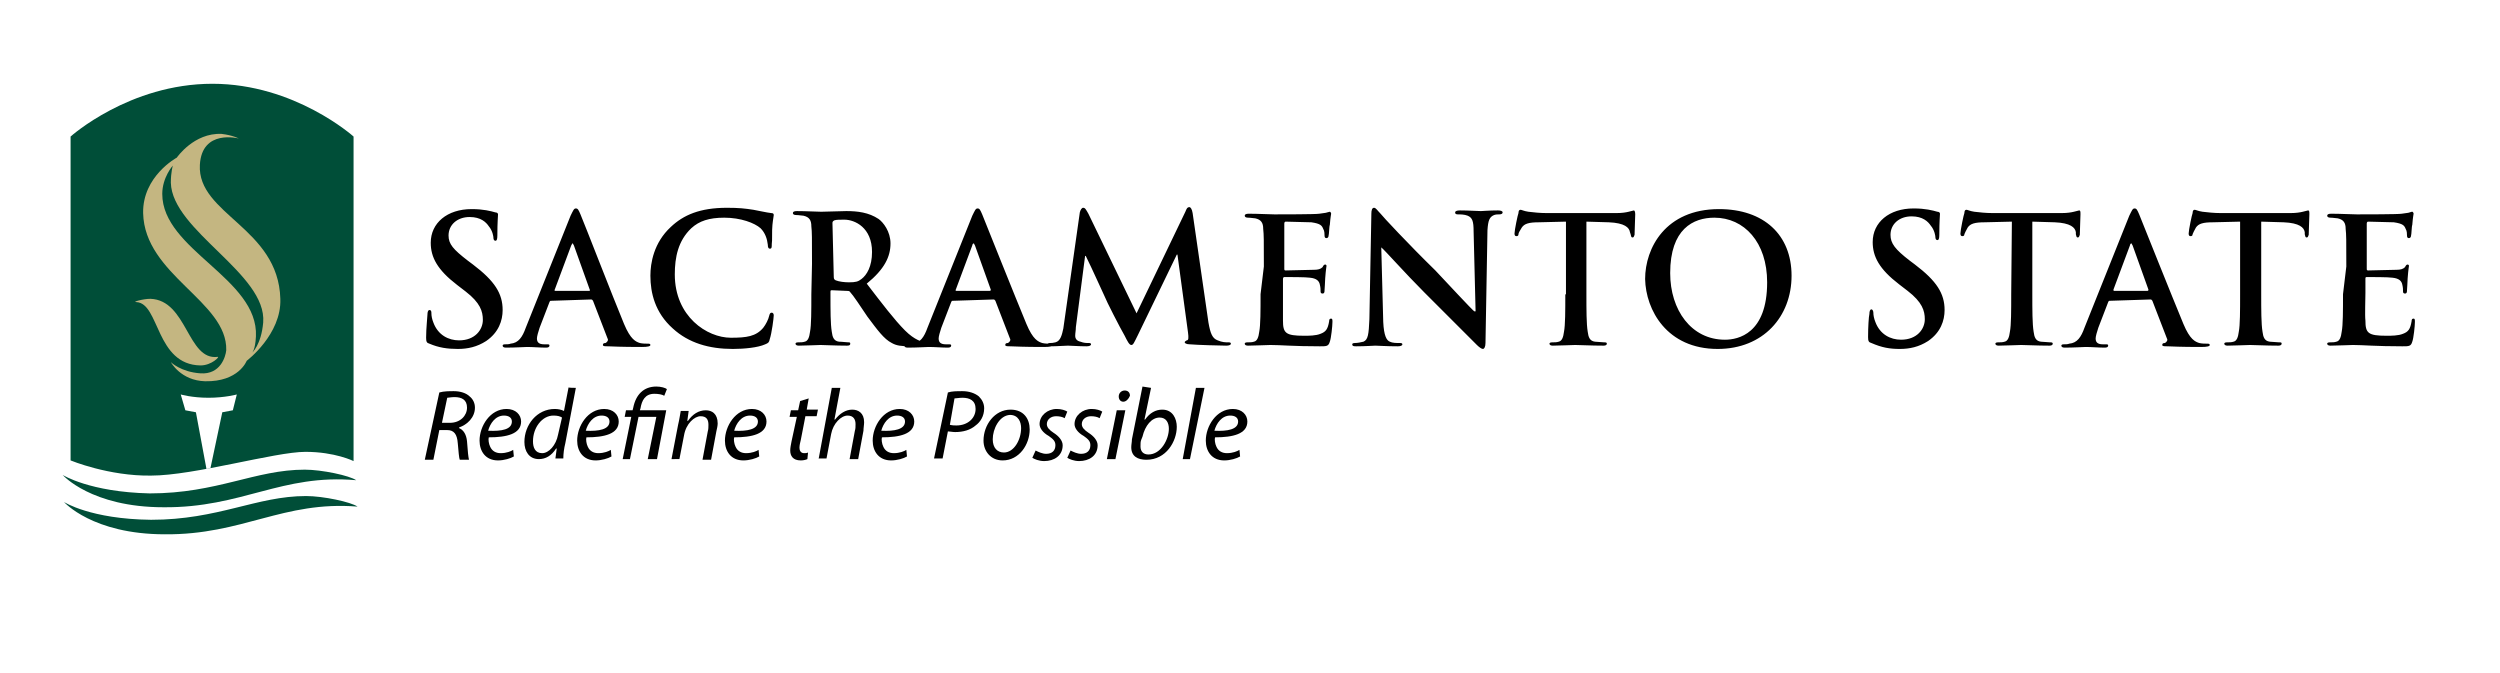 <?xml version="1.0" encoding="utf-8"?>
<!-- Generator: Adobe Illustrator 23.0.3, SVG Export Plug-In . SVG Version: 6.00 Build 0)  -->
<svg version="1.1" id="Layer_1" xmlns="http://www.w3.org/2000/svg" xmlns:xlink="http://www.w3.org/1999/xlink" x="0px" y="0px"
	 viewBox="0 0 379 102" style="enable-background:new 0 0 379 102;" xml:space="preserve">
<style type="text/css">
	.st0{fill:url(#SVGID_1_);}
	.st1{fill:#004E38;}
	.st2{fill:#FFFFFF;}
	.st3{fill:#C4B681;}
</style>
<linearGradient id="SVGID_1_" gradientUnits="userSpaceOnUse" x1="0" y1="53" x2="379" y2="53" gradientTransform="matrix(1 0 0 -1 0 104)">
	<stop  offset="0.103" style="stop-color:#FFFFFF"/>
	<stop  offset="1" style="stop-color:#FFFFFF;stop-opacity:0"/>
</linearGradient>
<rect class="st0" width="379" height="102"/>
<g>
	<g>
		<path d="M355.2,44.6c0,2.5,0,4.7-0.2,5.7c-0.1,0.8-0.3,1.4-0.8,1.5c-0.3,0.1-0.6,0.1-1,0.1c-0.3,0-0.4,0.1-0.4,0.2
			c0,0.2,0.2,0.3,0.5,0.3c1.1,0,2.8-0.1,3.4-0.1c1.6,0,3.4,0.2,7.5,0.2c1,0,1.3,0,1.5-0.7c0.2-0.5,0.4-2.4,0.4-3
			c0-0.3,0-0.5-0.2-0.5c-0.2,0-0.3,0.1-0.3,0.4c-0.2,1.2-0.5,1.6-1.3,1.9c-0.7,0.3-1.8,0.3-2.5,0.3c-2.8,0-3.2-0.4-3.2-2.3
			c-0.1-0.8,0-3.2,0-4.2v-2.1c0-0.2,0-0.3,0.2-0.3c0.7,0,3.3,0,3.9,0.1c1,0.1,1.4,0.5,1.5,1.1c0.1,0.4,0.1,0.7,0.1,1
			c0,0.2,0.1,0.3,0.3,0.3c0.3,0,0.3-0.3,0.3-0.5s0.1-1.3,0.1-1.8c0.1-1.4,0.2-1.8,0.2-1.9c0-0.1-0.1-0.2-0.2-0.2
			c-0.2,0-0.3,0.2-0.4,0.4c-0.3,0.3-0.7,0.4-1.3,0.4s-3.7,0.1-4.3,0.1c-0.2,0-0.2-0.1-0.2-0.3v-6.8c0-0.2,0.1-0.3,0.2-0.3
			c0.5,0,3.4,0.1,3.9,0.1c1.4,0.2,1.6,0.5,1.8,1c0.2,0.3,0.2,0.8,0.2,1c0,0.3,0.1,0.4,0.3,0.4c0.2,0,0.3-0.2,0.3-0.3
			c0.1-0.3,0.1-1.5,0.2-1.7c0.1-1.3,0.2-1.6,0.2-1.7s-0.1-0.3-0.2-0.3c-0.2,0-0.3,0.1-0.4,0.1c-0.2,0.1-0.7,0.1-1.2,0.2
			c-0.5,0.1-5.8,0.1-6.8,0.1c-0.8,0-2.4-0.1-3.9-0.1c-0.4,0-0.6,0.1-0.6,0.3s0.2,0.3,0.5,0.3c0.4,0,0.9,0.1,1.1,0.1
			c0.9,0.2,1.2,0.7,1.2,1.6c0.1,0.9,0.1,1.6,0.1,5.7L355.2,44.6L355.2,44.6z M339.6,44.6c0,2.5,0,4.7-0.2,5.7
			c-0.1,0.8-0.3,1.4-0.8,1.5c-0.3,0.1-0.6,0.1-1,0.1c-0.3,0-0.4,0.1-0.4,0.2c0,0.2,0.2,0.3,0.5,0.3c1.1,0,2.8-0.1,3.4-0.1
			c0.8,0,2.4,0.1,4.3,0.1c0.3,0,0.5-0.1,0.5-0.3s-0.1-0.2-0.4-0.2c-0.4,0-1-0.1-1.4-0.1c-0.8-0.1-1-0.7-1.1-1.5
			c-0.2-1.2-0.2-3.3-0.2-5.7V33.6l3.4,0.1c2.4,0.1,3.1,0.8,3.2,1.5v0.3c0.1,0.4,0.1,0.5,0.3,0.5s0.2-0.2,0.3-0.4
			c0-0.7,0.1-2.5,0.1-3.1c0-0.4,0-0.6-0.2-0.6c-0.1,0-0.3,0.1-0.8,0.2c-0.4,0.1-1,0.2-1.8,0.2h-10.7c-0.9,0-1.9-0.1-2.7-0.2
			c-0.7-0.1-1-0.3-1.2-0.3s-0.3,0.2-0.3,0.5c-0.1,0.2-0.6,2.6-0.6,3.1c0,0.3,0.1,0.4,0.3,0.4c0.2,0,0.3-0.1,0.3-0.3
			c0.1-0.2,0.2-0.5,0.5-1c0.4-0.6,1.1-0.8,2.6-0.8l4.1-0.1L339.6,44.6L339.6,44.6z M320.5,44.1c-0.1,0-0.1-0.1-0.1-0.2l2.5-6.7
			c0-0.1,0.1-0.3,0.2-0.3s0.1,0.2,0.2,0.3l2.4,6.7c0,0.1,0,0.2-0.2,0.2H320.5L320.5,44.1z M326,45.4c0.2,0,0.2,0.1,0.3,0.2l2.2,5.7
			c0.2,0.3-0.1,0.6-0.3,0.7c-0.3,0-0.4,0.1-0.4,0.3s0.3,0.2,0.8,0.2c2.2,0.1,4.2,0.1,5.1,0.1s1.3-0.1,1.3-0.3s-0.2-0.2-0.4-0.2
			c-0.3,0-0.8,0-1.2-0.1c-0.6-0.2-1.4-0.5-2.4-2.9c-1.7-4.1-6.1-15.1-6.7-16.6c-0.3-0.7-0.4-0.9-0.7-0.9c-0.3,0-0.4,0.3-0.8,1.1
			l-6.8,17c-0.5,1.4-1.1,2.3-2.3,2.4c-0.2,0.1-0.6,0.1-0.9,0.1c-0.2,0-0.3,0.1-0.3,0.2c0,0.2,0.2,0.3,0.5,0.3c1.4,0,2.9-0.1,3.2-0.1
			c0.9,0,1.9,0.1,2.9,0.1c0.3,0,0.5-0.1,0.5-0.3s-0.1-0.2-0.4-0.2h-0.4c-0.9,0-1.1-0.4-1.1-0.9c0-0.3,0.2-1,0.4-1.6l1.5-3.9
			c0.1-0.2,0.1-0.2,0.3-0.2L326,45.4L326,45.4z M304.9,44.6c0,2.5,0,4.7-0.2,5.7c-0.1,0.8-0.3,1.4-0.8,1.5c-0.3,0.1-0.6,0.1-1,0.1
			c-0.3,0-0.4,0.1-0.4,0.2c0,0.2,0.2,0.3,0.5,0.3c1.1,0,2.8-0.1,3.4-0.1c0.8,0,2.4,0.1,4.3,0.1c0.3,0,0.5-0.1,0.5-0.3
			s-0.2-0.2-0.4-0.2c-0.4,0-1-0.1-1.4-0.1c-0.8-0.1-1-0.7-1.1-1.5c-0.2-1.2-0.2-3.3-0.2-5.7V33.6l3.4,0.1c2.4,0.1,3.1,0.8,3.2,1.5
			v0.3c0.1,0.4,0.1,0.5,0.3,0.5s0.2-0.2,0.3-0.4c0-0.7,0.1-2.5,0.1-3.1c0-0.4,0-0.6-0.2-0.6c-0.1,0-0.3,0.1-0.8,0.2
			c-0.4,0.1-1,0.2-1.8,0.2H302c-0.9,0-1.9-0.1-2.7-0.2c-0.7-0.1-1-0.3-1.2-0.3s-0.3,0.2-0.3,0.5c-0.1,0.2-0.6,2.6-0.6,3.1
			c0,0.3,0.1,0.4,0.3,0.4c0.2,0,0.3-0.1,0.3-0.3c0.1-0.2,0.2-0.5,0.5-1c0.4-0.6,1.1-0.8,2.6-0.8l4.1-0.1L304.9,44.6
			C305,44.6,304.9,44.6,304.9,44.6z M288,52.9c1.5,0,2.9-0.3,4.3-1.2c1.9-1.3,2.5-3.1,2.5-4.7c0-2.5-1.2-4.4-4.5-6.9l-0.8-0.6
			c-2.2-1.7-2.9-2.6-2.9-3.9c0-1.6,1.3-2.8,3.2-2.8c1.7,0,2.5,0.8,2.9,1.4c0.6,0.7,0.7,1.6,0.7,1.7c0,0.3,0.1,0.5,0.3,0.5
			c0.2,0,0.3-0.2,0.3-0.8c0-2.1,0.1-2.9,0.1-3.2c0-0.2-0.2-0.3-0.4-0.3c-0.7-0.2-1.8-0.5-3.6-0.5c-3.7,0-6.2,2.1-6.2,5.1
			c0,2.2,1,4.1,4,6.4l1.3,1c2.2,1.7,2.6,3,2.6,4.3c0,1.5-1.2,3.1-3.6,3.1c-1.6,0-3.2-0.8-3.9-2.7c-0.2-0.5-0.3-1-0.3-1.4
			c0-0.2-0.1-0.5-0.3-0.5c-0.2,0-0.3,0.3-0.3,0.7c-0.1,0.4-0.2,2-0.2,3.5c0,0.6,0.1,0.8,0.5,0.9C285.3,52.7,286.5,52.9,288,52.9
			 M261.5,51.5c-5.1,0-8.3-4.5-8.3-10.1c0-6.7,3.5-8.4,6.7-8.4c4.5,0,8,3.7,8,9.8C267.9,50.6,263.5,51.5,261.5,51.5 M260.4,52.9
			c6.9,0,11.2-4.9,11.2-11.1s-4.2-10.1-11-10.1c-8.1,0-11.2,5.9-11.2,10.6C249.5,47,252.7,52.9,260.4,52.9 M237.3,44.6
			c0,2.5,0,4.7-0.2,5.7c-0.1,0.8-0.3,1.4-0.8,1.5c-0.3,0.1-0.6,0.1-1,0.1c-0.3,0-0.4,0.1-0.4,0.2c0,0.2,0.2,0.3,0.5,0.3
			c1.1,0,2.8-0.1,3.4-0.1c0.8,0,2.4,0.1,4.3,0.1c0.3,0,0.5-0.1,0.5-0.3s-0.2-0.2-0.4-0.2c-0.4,0-1-0.1-1.4-0.1
			c-0.8-0.1-1-0.7-1.1-1.5c-0.2-1.2-0.2-3.3-0.2-5.7V33.6l3.4,0.1c2.4,0.1,3.1,0.8,3.2,1.5l0.1,0.3c0.1,0.4,0.1,0.5,0.3,0.5
			c0.2,0,0.2-0.2,0.3-0.4c0-0.7,0.1-2.5,0.1-3.1c0-0.4-0.1-0.6-0.2-0.6s-0.3,0.1-0.8,0.2c-0.4,0.1-1,0.2-1.8,0.2h-10.7
			c-0.9,0-1.9-0.1-2.7-0.2c-0.7-0.1-1-0.3-1.2-0.3s-0.3,0.2-0.3,0.5c-0.1,0.2-0.6,2.6-0.6,3.1c0,0.3,0.1,0.4,0.3,0.4
			c0.2,0,0.3-0.1,0.3-0.3s0.2-0.5,0.5-1c0.4-0.6,1.1-0.8,2.6-0.8l4.1-0.1v11.1C237.4,44.6,237.3,44.6,237.3,44.6z M209.4,37.5
			L209.4,37.5c0.6,0.5,3.6,3.9,6.5,6.8c2.8,2.8,6.3,6.3,8,8c0.3,0.3,0.7,0.6,0.9,0.6c0.2,0,0.4-0.3,0.4-0.9l0.3-17.1
			c0.1-1.5,0.3-2,1-2.3c0.3-0.1,0.5-0.1,0.8-0.1s0.5-0.1,0.5-0.3s-0.3-0.3-0.7-0.3c-1.4,0-2.3,0.1-2.6,0.1c-0.6,0-1.8-0.1-3.2-0.1
			c-0.4,0-0.7,0.1-0.7,0.3s0.1,0.3,0.4,0.3c0.4,0,1,0,1.5,0.2c0.7,0.3,0.9,0.8,0.9,2.4l0.3,12.1h-0.2c-0.5-0.4-4.1-4.3-5.9-6.2
			c-4-3.9-8.1-8.3-8.3-8.6c-0.5-0.5-0.7-0.9-1-0.9s-0.4,0.4-0.4,0.9l-0.3,16c-0.1,2.3-0.2,3.1-0.9,3.4c-0.4,0.1-0.9,0.2-1.3,0.2
			c-0.3,0-0.4,0.1-0.4,0.2c0,0.3,0.3,0.3,0.6,0.3c1.4,0,2.6-0.1,2.9-0.1c0.5,0,1.6,0.1,3.4,0.1c0.4,0,0.7-0.1,0.7-0.3
			s-0.2-0.2-0.5-0.2c-0.4,0-1,0-1.4-0.2c-0.5-0.2-0.9-0.9-1-3L209.4,37.5z M191.1,44.6c0,2.5,0,4.7-0.2,5.7
			c-0.1,0.8-0.3,1.4-0.8,1.5c-0.3,0.1-0.6,0.1-1,0.1c-0.3,0-0.4,0.1-0.4,0.2c0,0.2,0.2,0.3,0.5,0.3c1.1,0,2.8-0.1,3.4-0.1
			c1.6,0,3.4,0.2,7.5,0.2c1,0,1.3,0,1.5-0.7c0.2-0.5,0.4-2.4,0.4-3c0-0.3,0-0.5-0.2-0.5c-0.2,0-0.3,0.1-0.3,0.4
			c-0.2,1.2-0.5,1.6-1.3,1.9c-0.7,0.3-1.8,0.3-2.5,0.3c-2.8,0-3.2-0.4-3.2-2.3c0-0.8,0-3.2,0-4.2v-2.1c0-0.2,0.1-0.3,0.2-0.3
			c0.7,0,3.3,0,3.9,0.1c1,0.1,1.4,0.5,1.5,1.1c0.1,0.4,0.1,0.7,0.1,1c0,0.2,0.1,0.3,0.3,0.3c0.3,0,0.3-0.3,0.3-0.5s0.1-1.3,0.1-1.8
			c0.1-1.4,0.2-1.8,0.2-1.9c0-0.1-0.1-0.2-0.2-0.2c-0.2,0-0.3,0.2-0.4,0.4c-0.3,0.3-0.7,0.4-1.3,0.4s-3.7,0.1-4.3,0.1
			c-0.2,0-0.2-0.1-0.2-0.3v-6.8c0-0.2,0.1-0.3,0.2-0.3c0.5,0,3.4,0.1,3.9,0.1c1.4,0.2,1.6,0.5,1.8,1c0.2,0.3,0.2,0.8,0.2,1
			c0,0.3,0.1,0.4,0.3,0.4s0.3-0.2,0.3-0.3c0.1-0.3,0.1-1.5,0.2-1.7c0.1-1.3,0.2-1.6,0.2-1.7s-0.1-0.3-0.2-0.3
			c-0.1,0-0.3,0.1-0.4,0.1c-0.2,0.1-0.7,0.1-1.2,0.2s-5.8,0.1-6.8,0.1c-0.8,0-2.4-0.1-3.9-0.1c-0.4,0-0.6,0.1-0.6,0.3
			s0.2,0.3,0.5,0.3c0.4,0,0.9,0.1,1.1,0.1c0.9,0.2,1.2,0.7,1.2,1.6c0.1,0.9,0.1,1.6,0.1,5.7L191.1,44.6L191.1,44.6z M161.2,49.8
			c-0.2,0.9-0.4,1.9-1.2,2.1c-0.4,0.1-0.6,0.1-0.8,0.1c-0.3,0-0.4,0.1-0.4,0.2c0,0.3,0.2,0.3,0.5,0.3c0.9,0,2.2-0.1,2.6-0.1
			c0.4,0,1.7,0.1,2.8,0.1c0.4,0,0.7-0.1,0.7-0.3s-0.2-0.2-0.4-0.2c-0.3,0-0.7,0-1.2-0.2c-0.5-0.1-0.8-0.4-0.8-0.9
			c0-0.4,0.1-0.8,0.1-1.3l1.4-10.8h0.1c1,2,2.5,5.4,2.8,6c0.3,0.8,2.4,4.9,3.1,6.1c0.4,0.8,0.7,1.4,1,1.4s0.4-0.3,1-1.5l5.9-12.2
			h0.1l1.6,11.8c0.1,0.8,0.1,1.2-0.2,1.2c-0.2,0.1-0.3,0.2-0.3,0.3c0,0.1,0.2,0.3,0.8,0.3c1.1,0.1,4.8,0.2,5.5,0.2
			c0.4,0,0.7-0.1,0.7-0.3s-0.2-0.2-0.4-0.2c-0.4,0-0.9,0-1.6-0.3c-0.8-0.3-1.1-1-1.4-2.7l-2.4-16.6c-0.1-0.6-0.3-0.9-0.5-0.9
			c-0.3,0-0.4,0.2-0.6,0.7l-7.4,15.4L165,32.4c-0.4-0.7-0.5-0.9-0.8-0.9c-0.2,0-0.4,0.3-0.5,0.7L161.2,49.8z M145,44.1
			c-0.1,0-0.2-0.1-0.1-0.2l2.5-6.7c0-0.1,0.1-0.3,0.2-0.3s0.1,0.2,0.2,0.3l2.4,6.7c0,0.1,0,0.2-0.2,0.2H145L145,44.1z M150.6,45.4
			c0.2,0,0.2,0.1,0.3,0.2l2.2,5.7c0.2,0.3-0.1,0.6-0.3,0.7c-0.3,0-0.4,0.1-0.4,0.3s0.3,0.2,0.8,0.2c2.2,0.1,4.2,0.1,5.1,0.1
			s1.3-0.1,1.3-0.3s-0.2-0.2-0.4-0.2c-0.3,0-0.8,0-1.2-0.1c-0.6-0.2-1.4-0.5-2.4-2.9c-1.7-4.1-6.1-15.1-6.7-16.6
			c-0.3-0.7-0.4-0.9-0.7-0.9s-0.4,0.3-0.8,1.1l-6.8,17c-0.5,1.4-1.1,2.3-2.3,2.4c-0.2,0.1-0.6,0.1-0.9,0.1c-0.2,0-0.3,0.1-0.3,0.2
			c0,0.2,0.2,0.3,0.5,0.3c1.4,0,2.9-0.1,3.2-0.1c0.9,0,2,0.1,2.9,0.1c0.3,0,0.5-0.1,0.5-0.3s-0.1-0.2-0.4-0.2h-0.4
			c-0.9,0-1.1-0.4-1.1-0.9c0-0.3,0.2-1,0.4-1.6l1.5-3.9c0.1-0.2,0.1-0.2,0.3-0.2L150.6,45.4L150.6,45.4z M126.2,33.8
			c0-0.2,0.1-0.3,0.3-0.4c0.3-0.1,0.8-0.1,1.5-0.1c1.6,0,4.2,1.2,4.2,4.9c0,2.2-0.8,3.5-1.6,4.1c-0.5,0.4-0.9,0.5-1.9,0.5
			c-0.7,0-1.5-0.1-2-0.3c-0.2-0.1-0.3-0.2-0.3-0.5L126.2,33.8L126.2,33.8z M123,44.6c0,2.5,0,4.7-0.2,5.7c-0.1,0.8-0.3,1.4-0.8,1.5
			c-0.3,0.1-0.6,0.1-1,0.1c-0.3,0-0.4,0.1-0.4,0.2c0,0.2,0.2,0.3,0.5,0.3c1.1,0,2.8-0.1,3.3-0.1c0.4,0,2.4,0.1,4,0.1
			c0.4,0,0.5-0.1,0.5-0.3s-0.1-0.2-0.3-0.2c-0.3,0-0.9-0.1-1.4-0.1c-0.8-0.1-1-0.7-1.1-1.5c-0.2-1.2-0.2-3.2-0.2-5.7v-0.4
			c0-0.2,0.1-0.2,0.2-0.2l2.3,0.1c0.2,0,0.4,0,0.5,0.2c0.4,0.4,1.6,2.2,2.6,3.7c1.5,2,2.5,3.4,3.7,4c0.7,0.4,1.4,0.5,2.9,0.5h2.5
			c0.3,0,0.5-0.1,0.5-0.3S141.1,52,141,52s-0.5,0-0.8-0.1c-0.4-0.1-1.5-0.3-3-1.8c-1.6-1.6-3.5-4.1-5.8-7.1c2.7-2.2,3.6-4.1,3.6-6.1
			c0-1.8-1.1-3.2-1.8-3.7c-1.5-1-3.2-1.2-4.9-1.2c-0.9,0-2.9,0.1-3.8,0.1c-0.6,0-2.3-0.1-3.7-0.1c-0.4,0-0.6,0.1-0.6,0.3
			s0.2,0.3,0.5,0.3c0.4,0,0.9,0.1,1.1,0.1c0.9,0.2,1.2,0.7,1.2,1.6c0.1,0.9,0.1,1.6,0.1,5.7L123,44.6L123,44.6z M111.1,52.9
			c1.7,0,3.8-0.2,4.9-0.7c0.5-0.2,0.6-0.3,0.7-0.8c0.3-0.9,0.6-3.2,0.6-3.6c0-0.2-0.1-0.4-0.3-0.4s-0.3,0.1-0.4,0.5
			c-0.1,0.5-0.5,1.3-0.9,1.8c-1.1,1.3-2.5,1.5-4.9,1.5c-3.6,0-8.5-3.2-8.5-9.6c0-2.6,0.5-5.1,2.5-7c1.2-1.1,2.7-1.6,5-1.6
			c2.5,0,4.6,0.8,5.5,1.6c0.7,0.7,1,1.6,1.1,2.5c0,0.4,0.1,0.6,0.3,0.6c0.3,0,0.3-0.2,0.3-0.7c0.1-0.5,0-2,0.1-2.9
			c0.1-1,0.2-1.3,0.2-1.5c0-0.2-0.1-0.3-0.4-0.3c-0.8-0.1-1.6-0.3-2.7-0.5c-1.3-0.2-2.2-0.3-4-0.3c-4.1,0-6.6,1.1-8.5,2.9
			c-2.6,2.4-3.1,5.5-3.1,7.4c0,2.6,0.7,5.6,3.4,8C104.4,52,107.5,52.9,111.1,52.9 M84.2,44.1c-0.1,0-0.2-0.1-0.1-0.2l2.5-6.7
			c0.1-0.1,0.1-0.3,0.2-0.3s0.1,0.2,0.2,0.3l2.4,6.7c0.1,0.1,0,0.2-0.1,0.2H84.2L84.2,44.1z M89.6,45.4c0.2,0,0.2,0.1,0.3,0.2
			l2.2,5.7c0.2,0.3-0.1,0.6-0.3,0.7c-0.3,0-0.4,0.1-0.4,0.3s0.3,0.2,0.8,0.2c2.2,0.1,4.2,0.1,5.1,0.1s1.3-0.1,1.3-0.3
			s-0.2-0.2-0.4-0.2c-0.3,0-0.8,0-1.2-0.1c-0.6-0.2-1.4-0.5-2.4-2.9C92.9,45,88.6,33.9,88,32.5c-0.3-0.7-0.4-0.9-0.7-0.9
			s-0.4,0.3-0.8,1.1l-6.8,17c-0.5,1.4-1.1,2.3-2.3,2.4c-0.2,0.1-0.6,0.1-0.9,0.1c-0.2,0-0.3,0.1-0.3,0.2c0,0.2,0.2,0.3,0.5,0.3
			c1.4,0,2.9-0.1,3.2-0.1c0.9,0,1.9,0.1,2.9,0.1c0.3,0,0.5-0.1,0.5-0.3s-0.1-0.2-0.4-0.2h-0.4c-0.9,0-1.1-0.4-1.1-0.9
			c0-0.3,0.2-1,0.4-1.6l1.5-3.9c0.1-0.2,0.1-0.2,0.3-0.2L89.6,45.4L89.6,45.4z M69.4,52.9c1.5,0,2.9-0.3,4.3-1.2
			c1.9-1.3,2.5-3.1,2.5-4.7c0-2.5-1.2-4.4-4.5-6.9l-0.8-0.6C68.7,37.8,68,37,68,35.7c0-1.6,1.3-2.8,3.2-2.8c1.7,0,2.5,0.8,2.9,1.4
			c0.6,0.7,0.7,1.6,0.7,1.7c0,0.3,0.1,0.5,0.3,0.5c0.2,0,0.3-0.2,0.3-0.8c0-2.1,0.1-2.9,0.1-3.2c0-0.2-0.2-0.3-0.4-0.3
			c-0.7-0.2-1.8-0.5-3.6-0.5c-3.7,0-6.2,2.1-6.2,5.1c0,2.2,1,4.1,4,6.4l1.3,1c2.2,1.7,2.6,3,2.6,4.3c0,1.5-1.2,3.1-3.6,3.1
			c-1.6,0-3.2-0.8-3.9-2.7c-0.2-0.5-0.3-1-0.3-1.4c0-0.2,0-0.5-0.3-0.5c-0.2,0-0.3,0.3-0.3,0.7s-0.2,2-0.2,3.5
			c0,0.6,0.1,0.8,0.5,0.9C66.5,52.7,67.8,52.9,69.4,52.9"/>
		<g>
			<path d="M67,64.1h1.2c1.6,0,2.6-1.1,2.6-2.3c0-1.2-0.8-1.6-1.9-1.6c-0.5,0-0.9,0.1-1.1,0.1L67,64.1z M66.6,59.5
				c0.7-0.2,1.5-0.2,2.2-0.2c1,0,1.9,0.3,2.4,0.8c0.5,0.4,0.8,1,0.8,1.7c0,1.5-1.2,2.6-2.4,3v0.1c0.7,0.3,1.1,1,1.2,2
				c0.1,1.5,0.2,2.4,0.3,2.8h-1.4c-0.1-0.2-0.2-1.3-0.3-2.5c-0.1-1.4-0.6-2-1.6-2h-1.2l-0.9,4.5h-1.3L66.6,59.5z"/>
			<path d="M77.6,63.9c0-0.6-0.5-0.9-1.2-0.9c-1.3,0-2.1,1.2-2.4,2.3C76.1,65.4,77.6,65.1,77.6,63.9L77.6,63.9z M77.9,69.2
				c-0.5,0.3-1.5,0.6-2.4,0.6c-1.9,0-2.8-1.4-2.8-3c0-2.2,1.6-4.8,4.1-4.8c1.4,0,2.2,0.9,2.2,1.9c0,1.9-2.2,2.4-4.9,2.4
				c-0.1,0.3,0,1,0.2,1.4c0.3,0.7,0.9,1,1.6,1c0.9,0,1.6-0.3,1.9-0.5L77.9,69.2z"/>
			<path d="M85.2,63.3c-0.3-0.2-0.7-0.3-1.3-0.3c-1.7,0-3.1,1.8-3.1,3.9c0,0.9,0.3,1.8,1.4,1.8c1,0,2.1-1.2,2.4-2.8L85.2,63.3z
				 M87.3,58.8l-1.6,8.4c-0.2,0.8-0.3,1.6-0.3,2.3h-1.2l0.2-1.5h-0.1c-0.7,1.1-1.6,1.6-2.6,1.6c-1.5,0-2.2-1.2-2.2-2.6
				c0-2.6,1.9-5,4.6-5c0.5,0,1,0.1,1.4,0.3l0.7-3.6C85.9,58.8,87.3,58.8,87.3,58.8z"/>
			<path d="M92.4,63.9c0-0.6-0.5-0.9-1.2-0.9c-1.3,0-2.1,1.2-2.4,2.3C90.8,65.4,92.4,65.1,92.4,63.9L92.4,63.9z M92.7,69.2
				c-0.5,0.3-1.5,0.6-2.4,0.6c-1.9,0-2.8-1.4-2.8-3c0-2.2,1.6-4.8,4.1-4.8c1.4,0,2.2,0.9,2.2,1.9c0,1.9-2.2,2.4-4.9,2.4
				c-0.1,0.3,0,1,0.2,1.4c0.3,0.7,0.9,1,1.6,1c0.9,0,1.6-0.3,1.9-0.5L92.7,69.2z"/>
			<path d="M94.4,69.6l1.3-6.4h-1l0.2-1h1l0.1-0.4c0.4-2,1.6-3.2,3.5-3.2c0.7,0,1.4,0.2,1.6,0.4l-0.4,1c-0.3-0.2-0.9-0.3-1.5-0.3
				c-1.4,0-1.9,1-2.1,2.2L97,62.2h4l-1.4,7.4h-1.4l1.3-6.4h-2.7l-1.3,6.4H94.4L94.4,69.6z"/>
			<path d="M101.8,69.6l1-5.2c0.2-0.8,0.3-1.6,0.4-2.1h1.2l-0.2,1.5h0.1c0.7-1,1.6-1.6,2.7-1.6c0.9,0,1.8,0.5,1.8,2
				c0,0.3-0.1,0.8-0.2,1.2l-0.8,4.3h-1.3l0.8-4.3c0.1-0.3,0.1-0.7,0.1-1c0-0.8-0.3-1.3-1.2-1.3s-2.2,1.1-2.5,2.9l-0.7,3.6
				L101.8,69.6L101.8,69.6z"/>
			<path d="M114.9,63.9c0-0.6-0.5-0.9-1.2-0.9c-1.3,0-2.1,1.2-2.4,2.3C113.3,65.4,114.9,65.1,114.9,63.9L114.9,63.9z M115.1,69.2
				c-0.5,0.3-1.5,0.6-2.4,0.6c-1.9,0-2.8-1.4-2.8-3c0-2.2,1.6-4.8,4.1-4.8c1.4,0,2.2,0.9,2.2,1.9c0,1.9-2.2,2.4-4.9,2.4
				c-0.1,0.3,0,1,0.2,1.4c0.3,0.7,0.9,1,1.6,1c0.9,0,1.6-0.3,1.9-0.5L115.1,69.2z"/>
			<path d="M122.6,60.4l-0.3,1.7h1.7l-0.2,1h-1.7l-0.7,3.6c-0.1,0.4-0.2,0.8-0.2,1.2c0,0.4,0.2,0.8,0.7,0.8c0.2,0,0.4,0,0.6-0.1
				l-0.1,1c-0.2,0.1-0.6,0.2-1,0.2c-1.2,0-1.6-0.7-1.6-1.5c0-0.4,0.1-0.9,0.2-1.4l0.8-3.7h-1.1l0.2-1h1.1l0.3-1.4L122.6,60.4z"/>
			<path d="M124.1,69.6l2-10.8h1.3l-0.9,4.8h0.1c0.7-0.9,1.6-1.5,2.6-1.5c0.9,0,1.8,0.5,1.8,1.9c0,0.4-0.1,0.9-0.1,1.3l-0.8,4.3
				h-1.3l0.8-4.3c0.1-0.3,0.1-0.6,0.1-1c0-0.7-0.3-1.3-1.2-1.3c-1,0-2.2,1.2-2.5,2.8l-0.7,3.7H124.1L124.1,69.6L124.1,69.6z"/>
			<path d="M137.2,63.9c0-0.6-0.5-0.9-1.2-0.9c-1.3,0-2.1,1.2-2.4,2.3C135.6,65.4,137.2,65.1,137.2,63.9L137.2,63.9z M137.5,69.2
				c-0.5,0.3-1.5,0.6-2.4,0.6c-1.9,0-2.8-1.4-2.8-3c0-2.2,1.6-4.8,4.1-4.8c1.4,0,2.2,0.9,2.2,1.9c0,1.9-2.2,2.4-4.9,2.4
				c-0.1,0.3,0,1,0.2,1.4c0.3,0.7,0.9,1,1.6,1c0.9,0,1.6-0.3,1.9-0.5L137.5,69.2z"/>
			<path d="M144,64.4c0.4,0.1,0.7,0.1,1,0.1c1.7,0,2.9-1.1,2.9-2.5c0-1.3-0.9-1.7-2-1.7c-0.5,0-0.9,0.1-1.2,0.1L144,64.4z
				 M143.7,59.5c0.6-0.2,1.4-0.2,2.2-0.2c1,0,1.9,0.3,2.5,0.8c0.5,0.5,0.8,1.1,0.8,1.8c0,1.2-0.6,2.1-1.3,2.6c-0.8,0.7-1.9,1-3.1,1
				c-0.4,0-0.8-0.1-1.1-0.1l-0.8,4.1h-1.3L143.7,59.5z"/>
			<path d="M150.5,66.6c0,1.3,0.7,2,1.7,2c1.5,0,2.6-1.9,2.6-3.7c0-0.9-0.4-2-1.7-2C151.5,63,150.5,65,150.5,66.6 M156.1,65.1
				c0,2.3-1.6,4.7-4.1,4.7c-1.8,0-2.9-1.4-2.9-3c0-2.4,1.7-4.7,4.1-4.7C155.2,62.1,156.1,63.5,156.1,65.1"/>
			<path d="M157,68.3c0.4,0.2,1,0.5,1.6,0.5c0.9,0,1.4-0.5,1.4-1.3c0-0.6-0.3-0.9-1-1.4c-0.9-0.5-1.4-1.2-1.4-1.8
				c0-1.3,1.2-2.3,2.6-2.3c0.7,0,1.3,0.2,1.6,0.4l-0.4,1c-0.3-0.2-0.8-0.3-1.3-0.3c-0.8,0-1.4,0.5-1.4,1.2c0,0.5,0.4,0.9,1,1.3
				c0.8,0.5,1.4,1.2,1.4,1.9c0,1.6-1.3,2.4-2.8,2.4c-0.8,0-1.5-0.3-1.8-0.5L157,68.3z"/>
			<path d="M162.3,68.3c0.4,0.2,1,0.5,1.6,0.5c0.9,0,1.4-0.5,1.4-1.3c0-0.6-0.3-0.9-1-1.4c-0.9-0.5-1.4-1.2-1.4-1.8
				c0-1.3,1.2-2.3,2.6-2.3c0.7,0,1.3,0.2,1.6,0.4l-0.4,1c-0.3-0.2-0.8-0.3-1.3-0.3c-0.8,0-1.4,0.5-1.4,1.2c0,0.5,0.4,0.9,1,1.3
				c0.8,0.5,1.4,1.2,1.4,1.9c0,1.6-1.3,2.4-2.8,2.4c-0.8,0-1.5-0.3-1.8-0.5L162.3,68.3z"/>
			<path d="M170.3,60.9c-0.4,0-0.7-0.3-0.7-0.8c0-0.5,0.4-0.9,0.9-0.9s0.8,0.3,0.8,0.8C171.1,60.5,170.7,60.9,170.3,60.9L170.3,60.9
				z M167.8,69.6l1.5-7.4h1.3l-1.5,7.4H167.8z"/>
			<path d="M173,66.7c-0.1,0.3-0.1,0.5-0.1,1c0,0.7,0.4,1.2,1.2,1.2c1.9,0,3.1-2.3,3.1-3.9c0-0.9-0.4-1.7-1.4-1.7
				c-1.2,0-2.2,1.2-2.6,2.9L173,66.7z M174.5,58.8l-1,4.8h0.1c0.7-1,1.6-1.5,2.6-1.5c1.6,0,2.2,1.4,2.2,2.6c0,2.2-1.6,5-4.6,5
				c-1.3,0-2.3-0.5-2.3-1.9c0-0.4,0.1-0.8,0.1-1.2l1.6-8L174.5,58.8L174.5,58.8z"/>
			<polygon points="179.3,69.6 181.3,58.8 182.6,58.8 180.4,69.6 			"/>
			<path d="M187.7,63.9c0-0.6-0.5-0.9-1.2-0.9c-1.3,0-2.1,1.2-2.4,2.3C186.1,65.4,187.7,65.1,187.7,63.9L187.7,63.9z M188,69.2
				c-0.5,0.3-1.5,0.6-2.4,0.6c-1.9,0-2.8-1.4-2.8-3c0-2.2,1.6-4.8,4.1-4.8c1.4,0,2.2,0.9,2.2,1.9c0,1.9-2.2,2.4-4.9,2.4
				c-0.1,0.3,0,1,0.2,1.4c0.3,0.7,0.9,1,1.6,1c0.9,0,1.6-0.3,1.9-0.5L188,69.2z"/>
		</g>
		<g>
			<path class="st1" d="M10.7,69.8V20.7c0,0,8.9-8,21.5-8c12.5,0,21.4,8,21.4,8v49.2c0,0-2.8-1.4-7.3-1.4c-4.6,0-16.9,3.6-23.4,3.6
				C16.5,72.2,10.7,69.8,10.7,69.8"/>
			<path class="st2" d="M27.4,59.8c0,0,1.7,0.5,4.2,0.5s4.3-0.5,4.3-0.5l-0.6,2.4l-1.6,0.3L31.9,71l-0.6,0.1l-1.6-8.6l-1.6-0.3
				L27.4,59.8z"/>
			<path class="st3" d="M39.9,48.9c-0.3,3.4-1.7,4.6-1.7,4.6s0.5-0.4,0.6-2.5c0.4-8.8-14.2-13.1-14.2-21.6c0-2.5,1.6-4.3,1.6-4.3
				s-0.3,1-0.3,2.6C26.1,35,40.5,41.5,39.9,48.9 M30.3,25c0.3-5.5,5.9-4,5.9-4s-0.9-0.5-2.6-0.7c-4.2-0.2-6.8,3.6-6.8,3.6
				s-5.2,2.8-5.1,8.4c0.2,9.4,12.8,13.4,12.6,20.8c-0.1,1-0.9,3.7-3.9,3.5c-3-0.2-4.5-1.7-4.5-1.7s1.5,2.8,5.2,2.9
				c5.1,0.1,6.3-3.1,6.3-3.1s5.3-4,5.1-9.4C42.2,34.5,29.9,32.5,30.3,25"/>
			<path class="st3" d="M22.8,45.3c5.6,0.2,5.6,9.4,10.2,8.8c0.4-0.1-0.9,1.3-2.6,1.3c-6.8-0.1-6.2-9.4-9.7-9.6
				C19.9,45.8,21.7,45.3,22.8,45.3"/>
			<path class="st1" d="M9.5,72c0,0,4.3,4.9,15.3,4.9C36.7,77,42.7,71.8,54,72.8c-1-0.7-5.2-1.6-7.8-1.6c-7.5,0-13.3,3.6-23.5,3.6
				C13.6,74.6,9.5,72,9.5,72"/>
			<path class="st1" d="M9.7,76.1c0,0,4.3,4.9,15.3,4.9c11.8,0.1,17.9-5.1,29.2-4.2c-1-0.7-5.2-1.6-7.8-1.6
				c-7.5,0-13.3,3.6-23.5,3.6C13.7,78.7,9.7,76.1,9.7,76.1"/>
		</g>
	</g>
</g>
<g id="Guides">
</g>
</svg>
